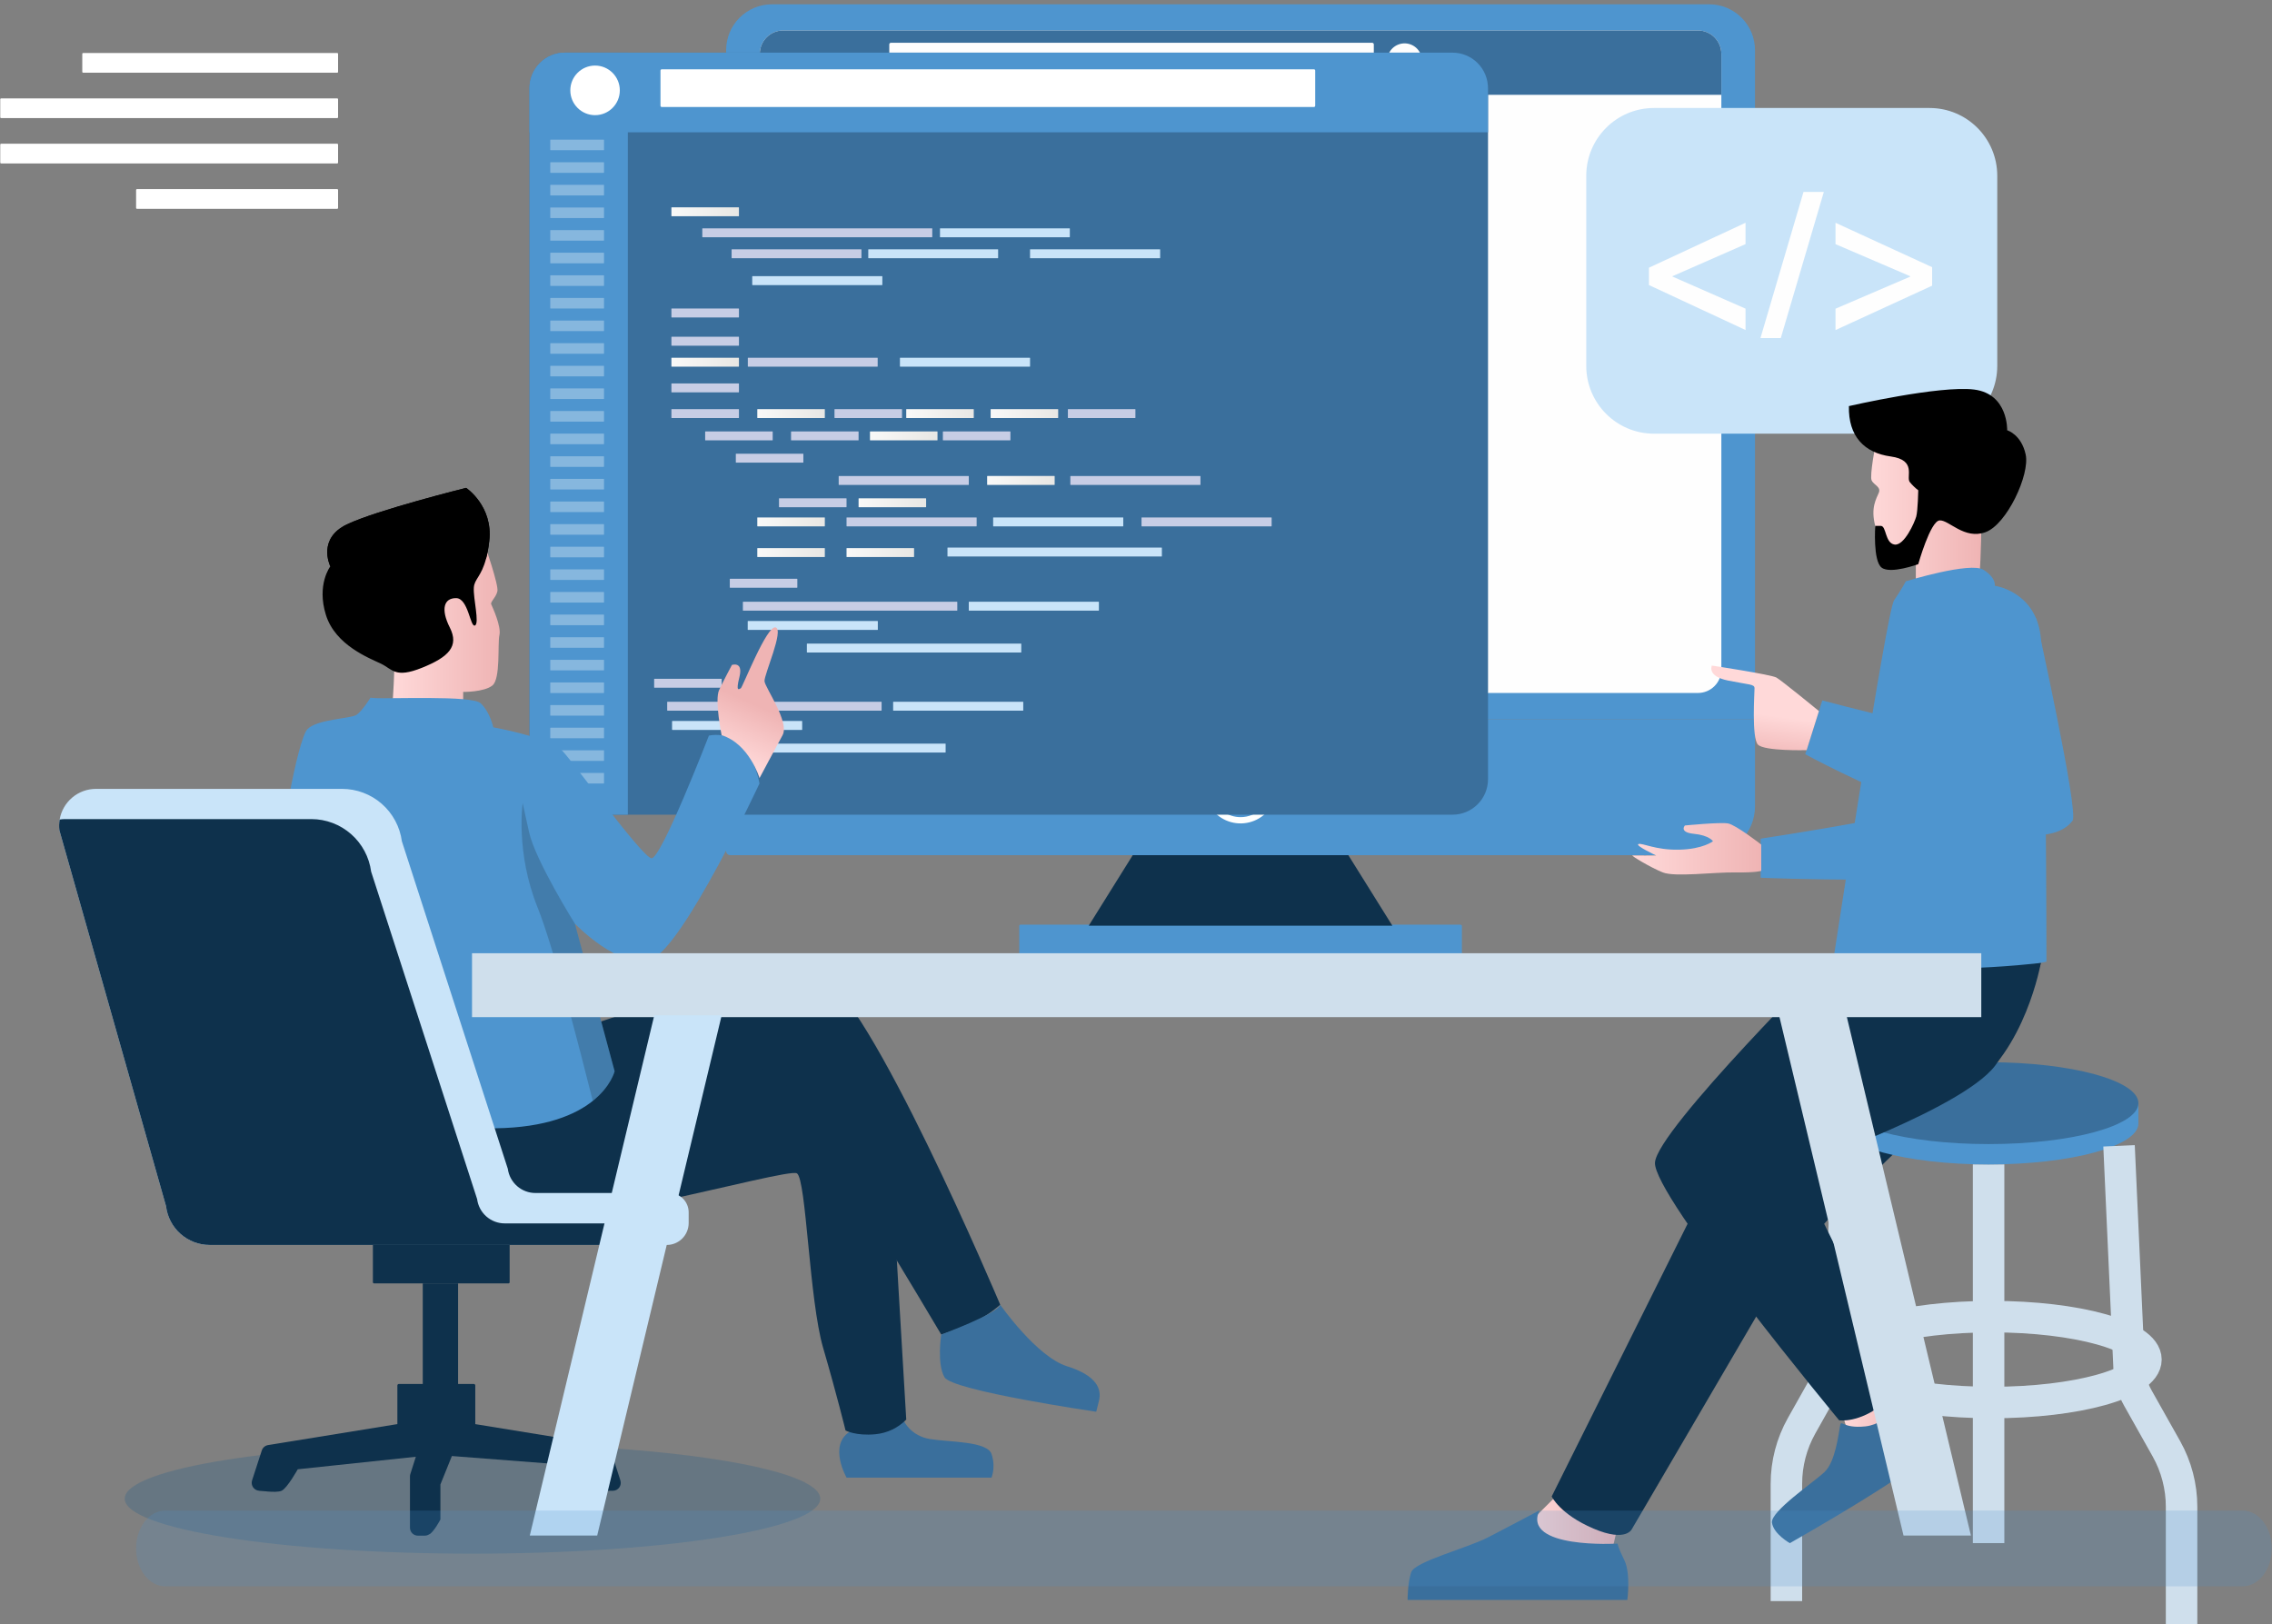 <svg width="505" height="361" viewBox="0 0 505 361" fill="none" xmlns="http://www.w3.org/2000/svg">
<rect x="0" y="0" width="505" height="361" fill="#808080" stroke="none"/>
<path d="M171.569 0.957H379.916C382.614 0.959 385.201 2.034 387.108 3.946C389.015 5.857 390.087 8.449 390.087 11.152V159.852H170.285C167.928 159.852 165.667 158.914 164.001 157.245C162.334 155.575 161.397 153.31 161.397 150.949V11.152C161.398 8.449 162.47 5.857 164.377 3.946C166.284 2.034 168.871 0.959 171.569 0.957Z" fill="#4E95CF"/>
<path d="M382.608 11.971V148.848C382.6 150.223 382.049 151.539 381.077 152.51C380.104 153.48 378.788 154.027 377.415 154.03H174.055C172.684 154.026 171.37 153.479 170.401 152.508C169.432 151.537 168.886 150.221 168.882 148.848V11.971C168.881 10.595 169.425 9.274 170.395 8.299C171.365 7.324 172.681 6.774 174.055 6.77H377.415C378.791 6.773 380.11 7.322 381.083 8.297C382.056 9.272 382.604 10.593 382.608 11.971Z" fill="#FEFEFE"/>
<path d="M161.389 159.852H390.087V179.223C390.087 182.104 388.945 184.867 386.911 186.904C384.877 188.941 382.119 190.086 379.243 190.086H162.329C162.206 190.086 162.084 190.061 161.97 190.014C161.856 189.967 161.753 189.898 161.666 189.811C161.579 189.723 161.51 189.62 161.463 189.506C161.416 189.392 161.391 189.27 161.391 189.147V159.852H161.389Z" fill="#4E95CF"/>
<path d="M324.63 205.531H226.85C226.681 205.531 226.544 205.669 226.544 205.839V211.799C226.544 211.968 226.681 212.106 226.85 212.106H324.63C324.799 212.106 324.937 211.968 324.937 211.799V205.839C324.937 205.669 324.799 205.531 324.63 205.531Z" fill="#4E95CF"/>
<path d="M299.702 190.086H276.717H274.761H251.773L241.993 205.758H274.761H276.717H309.485L299.702 190.086Z" fill="#0E314C"/>
<path d="M275.744 166.91C274.153 166.91 272.598 167.383 271.275 168.268C269.952 169.153 268.921 170.412 268.312 171.884C267.704 173.357 267.544 174.977 267.855 176.54C268.165 178.103 268.931 179.538 270.056 180.665C271.181 181.792 272.614 182.56 274.174 182.87C275.735 183.181 277.352 183.022 278.822 182.412C280.292 181.802 281.548 180.769 282.432 179.444C283.315 178.119 283.787 176.561 283.787 174.968C283.786 172.831 282.939 170.782 281.43 169.271C279.922 167.76 277.877 166.911 275.744 166.91ZM275.744 181.632C274.427 181.632 273.141 181.24 272.046 180.507C270.952 179.774 270.099 178.732 269.596 177.514C269.093 176.295 268.962 174.955 269.219 173.661C269.476 172.368 270.111 171.18 271.042 170.248C271.973 169.316 273.159 168.682 274.451 168.425C275.742 168.168 277.08 168.301 278.296 168.806C279.512 169.311 280.551 170.166 281.282 171.263C282.013 172.36 282.403 173.649 282.402 174.968C282.403 175.845 282.23 176.714 281.895 177.524C281.559 178.334 281.067 179.07 280.447 179.689C279.826 180.308 279.09 180.799 278.28 181.132C277.47 181.466 276.602 181.636 275.727 181.632H275.744Z" fill="#FEFFFF"/>
<path d="M382.608 11.971V21.077H168.882V11.971C168.881 10.595 169.425 9.274 170.395 8.299C171.365 7.324 172.681 6.774 174.055 6.77H377.415C378.791 6.773 380.11 7.322 381.083 8.297C382.056 9.272 382.604 10.593 382.608 11.971Z" fill="#3A6F9C"/>
<path d="M304.987 9.504H198.033C197.828 9.504 197.661 9.671 197.661 9.876V17.116C197.661 17.322 197.828 17.488 198.033 17.488H304.987C305.192 17.488 305.359 17.322 305.359 17.116V9.876C305.359 9.671 305.192 9.504 304.987 9.504Z" fill="#FEFEFE"/>
<path d="M313.553 17.137C315.552 16.388 316.566 14.158 315.818 12.155C315.07 10.153 312.844 9.137 310.845 9.886C308.846 10.635 307.832 12.865 308.58 14.868C309.327 16.87 311.554 17.886 313.553 17.137Z" fill="#FEFEFE"/>
<path d="M322.865 11.703H125.589C121.237 11.703 117.709 15.237 117.709 19.597V173.189C117.709 177.549 121.237 181.083 125.589 181.083H322.865C327.217 181.083 330.745 177.549 330.745 173.189V19.597C330.745 15.237 327.217 11.703 322.865 11.703Z" fill="#3A6F9C"/>
<path d="M164.179 68.578H149.302C149.265 68.578 149.235 68.608 149.235 68.646V70.492C149.235 70.53 149.265 70.56 149.302 70.56H164.179C164.216 70.56 164.247 70.53 164.247 70.492V68.646C164.247 68.608 164.216 68.578 164.179 68.578Z" fill="#C7CDE5"/>
<path d="M164.179 74.852H149.302C149.265 74.852 149.235 74.882 149.235 74.919V76.766C149.235 76.803 149.265 76.834 149.302 76.834H164.179C164.216 76.834 164.247 76.803 164.247 76.766V74.919C164.247 74.882 164.216 74.852 164.179 74.852Z" fill="#C7CDE5"/>
<path d="M164.179 90.938H149.302C149.265 90.938 149.235 90.968 149.235 91.005V92.852C149.235 92.889 149.265 92.919 149.302 92.919H164.179C164.216 92.919 164.247 92.889 164.247 92.852V91.005C164.247 90.968 164.216 90.938 164.179 90.938Z" fill="#C7CDE5"/>
<path d="M171.681 95.894H156.804C156.767 95.894 156.737 95.925 156.737 95.962V97.809C156.737 97.846 156.767 97.876 156.804 97.876H171.681C171.718 97.876 171.748 97.846 171.748 97.809V95.962C171.748 95.925 171.718 95.894 171.681 95.894Z" fill="#C7CDE5"/>
<path d="M190.77 95.894H175.893C175.856 95.894 175.826 95.925 175.826 95.962V97.809C175.826 97.846 175.856 97.876 175.893 97.876H190.77C190.807 97.876 190.838 97.846 190.838 97.809V95.962C190.838 95.925 190.807 95.894 190.77 95.894Z" fill="#C7CDE5"/>
<path d="M183.268 90.938H168.392C168.354 90.938 168.324 90.968 168.324 91.005V92.852C168.324 92.889 168.354 92.919 168.392 92.919H183.268C183.306 92.919 183.336 92.889 183.336 92.852V91.005C183.336 90.968 183.306 90.938 183.268 90.938Z" fill="url(#paint0_linear_1184_3552)"/>
<path d="M234.355 105.801H219.479C219.441 105.801 219.411 105.831 219.411 105.868V107.715C219.411 107.752 219.441 107.783 219.479 107.783H234.355C234.393 107.783 234.423 107.752 234.423 107.715V105.868C234.423 105.831 234.393 105.801 234.355 105.801Z" fill="url(#paint1_linear_1184_3552)"/>
<path d="M205.782 110.762H190.905C190.868 110.762 190.838 110.792 190.838 110.829V112.676C190.838 112.713 190.868 112.744 190.905 112.744H205.782C205.819 112.744 205.849 112.713 205.849 112.676V110.829C205.849 110.792 205.819 110.762 205.782 110.762Z" fill="url(#paint2_linear_1184_3552)"/>
<path d="M183.268 115.012H168.392C168.354 115.012 168.324 115.042 168.324 115.079V116.926C168.324 116.963 168.354 116.994 168.392 116.994H183.268C183.306 116.994 183.336 116.963 183.336 116.926V115.079C183.336 115.042 183.306 115.012 183.268 115.012Z" fill="url(#paint3_linear_1184_3552)"/>
<path d="M183.268 121.832H168.392C168.354 121.832 168.324 121.862 168.324 121.9V123.746C168.324 123.784 168.354 123.814 168.392 123.814H183.268C183.306 123.814 183.336 123.784 183.336 123.746V121.9C183.336 121.862 183.306 121.832 183.268 121.832Z" fill="url(#paint4_linear_1184_3552)"/>
<path d="M203.104 121.832H188.227C188.19 121.832 188.16 121.862 188.16 121.9V123.746C188.16 123.784 188.19 123.814 188.227 123.814H203.104C203.141 123.814 203.171 123.784 203.171 123.746V121.9C203.171 121.862 203.141 121.832 203.104 121.832Z" fill="url(#paint5_linear_1184_3552)"/>
<path d="M216.374 90.938H201.497C201.46 90.938 201.429 90.968 201.429 91.005V92.852C201.429 92.889 201.46 92.919 201.497 92.919H216.374C216.411 92.919 216.441 92.889 216.441 92.852V91.005C216.441 90.968 216.411 90.938 216.374 90.938Z" fill="url(#paint6_linear_1184_3552)"/>
<path d="M200.426 90.938H185.549C185.512 90.938 185.482 90.968 185.482 91.005V92.852C185.482 92.889 185.512 92.919 185.549 92.919H200.426C200.463 92.919 200.494 92.889 200.494 92.852V91.005C200.494 90.968 200.463 90.938 200.426 90.938Z" fill="#C7CDE5"/>
<path d="M224.519 95.894H209.642C209.605 95.894 209.575 95.925 209.575 95.962V97.809C209.575 97.846 209.605 97.876 209.642 97.876H224.519C224.556 97.876 224.587 97.846 224.587 97.809V95.962C224.587 95.925 224.556 95.894 224.519 95.894Z" fill="#C7CDE5"/>
<path d="M235.136 90.938H220.26C220.222 90.938 220.192 90.968 220.192 91.005V92.852C220.192 92.889 220.222 92.919 220.26 92.919H235.136C235.174 92.919 235.204 92.889 235.204 92.852V91.005C235.204 90.968 235.174 90.938 235.136 90.938Z" fill="url(#paint7_linear_1184_3552)"/>
<path d="M208.314 95.894H193.437C193.4 95.894 193.37 95.925 193.37 95.962V97.809C193.37 97.846 193.4 97.876 193.437 97.876H208.314C208.351 97.876 208.381 97.846 208.381 97.809V95.962C208.381 95.925 208.351 95.894 208.314 95.894Z" fill="url(#paint8_linear_1184_3552)"/>
<path d="M252.303 90.938H237.426C237.389 90.938 237.359 90.968 237.359 91.005V92.852C237.359 92.889 237.389 92.919 237.426 92.919H252.303C252.34 92.919 252.37 92.889 252.37 92.852V91.005C252.37 90.968 252.34 90.938 252.303 90.938Z" fill="#C7CDE5"/>
<path d="M164.179 85.227H149.302C149.265 85.227 149.235 85.257 149.235 85.294V87.141C149.235 87.178 149.265 87.209 149.302 87.209H164.179C164.216 87.209 164.247 87.178 164.247 87.141V85.294C164.247 85.257 164.216 85.227 164.179 85.227Z" fill="#C7CDE5"/>
<path d="M178.496 100.848H163.619C163.582 100.848 163.552 100.878 163.552 100.915V102.762C163.552 102.799 163.582 102.83 163.619 102.83H178.496C178.533 102.83 178.564 102.799 178.564 102.762V100.915C178.564 100.878 178.533 100.848 178.496 100.848Z" fill="#C7CDE5"/>
<path d="M188.092 110.762H173.215C173.178 110.762 173.148 110.792 173.148 110.829V112.676C173.148 112.713 173.178 112.744 173.215 112.744H188.092C188.129 112.744 188.16 112.713 188.16 112.676V110.829C188.16 110.792 188.129 110.762 188.092 110.762Z" fill="#C7CDE5"/>
<path d="M177.157 128.652H162.28C162.243 128.652 162.213 128.683 162.213 128.72V130.567C162.213 130.604 162.243 130.634 162.28 130.634H177.157C177.194 130.634 177.224 130.604 177.224 130.567V128.72C177.224 128.683 177.194 128.652 177.157 128.652Z" fill="#C7CDE5"/>
<path d="M215.27 105.805H186.485C186.447 105.805 186.417 105.835 186.417 105.872V107.719C186.417 107.756 186.447 107.787 186.485 107.787H215.27C215.307 107.787 215.338 107.756 215.338 107.719V105.872C215.338 105.835 215.307 105.805 215.27 105.805Z" fill="#C7CDE5"/>
<path d="M266.761 105.805H237.976C237.938 105.805 237.908 105.835 237.908 105.872V107.719C237.908 107.756 237.938 107.787 237.976 107.787H266.761C266.798 107.787 266.828 107.756 266.828 107.719V105.872C266.828 105.835 266.798 105.805 266.761 105.805Z" fill="#C7CDE5"/>
<path d="M212.711 133.754H165.19C165.153 133.754 165.123 133.784 165.123 133.822V135.668C165.123 135.706 165.153 135.736 165.19 135.736H212.711C212.748 135.736 212.778 135.706 212.778 135.668V133.822C212.778 133.784 212.748 133.754 212.711 133.754Z" fill="#C7CDE5"/>
<path d="M258.184 121.715H210.664C210.626 121.715 210.596 121.745 210.596 121.783V123.629C210.596 123.667 210.626 123.697 210.664 123.697H258.184C258.222 123.697 258.252 123.667 258.252 123.629V121.783C258.252 121.745 258.222 121.715 258.184 121.715Z" fill="#C9E4F9"/>
<path d="M226.933 143.055H179.412C179.375 143.055 179.345 143.085 179.345 143.122V144.969C179.345 145.006 179.375 145.037 179.412 145.037H226.933C226.97 145.037 227 145.006 227 144.969V143.122C227 143.085 226.97 143.055 226.933 143.055Z" fill="#C9E4F9"/>
<path d="M217.013 115.012H188.227C188.19 115.012 188.16 115.042 188.16 115.079V116.926C188.16 116.963 188.19 116.994 188.227 116.994H217.013C217.05 116.994 217.08 116.963 217.08 116.926V115.079C217.08 115.042 217.05 115.012 217.013 115.012Z" fill="#C7CDE5"/>
<path d="M282.58 115.012H253.794C253.757 115.012 253.727 115.042 253.727 115.079V116.926C253.727 116.963 253.757 116.994 253.794 116.994H282.58C282.617 116.994 282.647 116.963 282.647 116.926V115.079C282.647 115.042 282.617 115.012 282.58 115.012Z" fill="#C7CDE5"/>
<path d="M249.603 115.012H220.818C220.78 115.012 220.75 115.042 220.75 115.079V116.926C220.75 116.963 220.78 116.994 220.818 116.994H249.603C249.64 116.994 249.67 116.963 249.67 116.926V115.079C249.67 115.042 249.64 115.012 249.603 115.012Z" fill="#C9E4F9"/>
<path d="M195.048 138.031H166.263C166.226 138.031 166.195 138.062 166.195 138.099V139.946C166.195 139.983 166.226 140.013 166.263 140.013H195.048C195.086 140.013 195.116 139.983 195.116 139.946V138.099C195.116 138.062 195.086 138.031 195.048 138.031Z" fill="#C9E4F9"/>
<path d="M244.187 133.754H215.402C215.364 133.754 215.334 133.784 215.334 133.822V135.668C215.334 135.706 215.364 135.736 215.402 135.736H244.187C244.224 135.736 244.255 135.706 244.255 135.668V133.822C244.255 133.784 244.224 133.754 244.187 133.754Z" fill="#C9E4F9"/>
<path d="M160.342 150.879H145.466C145.428 150.879 145.398 150.909 145.398 150.947V152.793C145.398 152.831 145.428 152.861 145.466 152.861H160.342C160.38 152.861 160.41 152.831 160.41 152.793V150.947C160.41 150.909 160.38 150.879 160.342 150.879Z" fill="#C7CDE5"/>
<path d="M195.887 155.98H148.367C148.33 155.98 148.299 156.011 148.299 156.048V157.895C148.299 157.932 148.33 157.962 148.367 157.962H195.887C195.925 157.962 195.955 157.932 195.955 157.895V156.048C195.955 156.011 195.925 155.98 195.887 155.98Z" fill="#C7CDE5"/>
<path d="M210.118 165.285H162.598C162.561 165.285 162.53 165.315 162.53 165.353V167.199C162.53 167.237 162.561 167.267 162.598 167.267H210.118C210.156 167.267 210.186 167.237 210.186 167.199V165.353C210.186 165.315 210.156 165.285 210.118 165.285Z" fill="#C9E4F9"/>
<path d="M178.234 160.258H149.448C149.411 160.258 149.381 160.288 149.381 160.325V162.172C149.381 162.209 149.411 162.24 149.448 162.24H178.234C178.271 162.24 178.301 162.209 178.301 162.172V160.325C178.301 160.288 178.271 160.258 178.234 160.258Z" fill="#C9E4F9"/>
<path d="M227.372 155.98H198.587C198.55 155.98 198.52 156.011 198.52 156.048V157.895C198.52 157.932 198.55 157.962 198.587 157.962H227.372C227.41 157.962 227.44 157.932 227.44 157.895V156.048C227.44 156.011 227.41 155.98 227.372 155.98Z" fill="#C9E4F9"/>
<path d="M228.883 79.516H200.098C200.061 79.516 200.03 79.546 200.03 79.583V81.43C200.03 81.467 200.061 81.498 200.098 81.498H228.883C228.92 81.498 228.951 81.467 228.951 81.43V79.583C228.951 79.546 228.92 79.516 228.883 79.516Z" fill="#C9E4F9"/>
<path d="M257.8 55.414H229.015C228.977 55.414 228.947 55.444 228.947 55.482V57.328C228.947 57.366 228.977 57.396 229.015 57.396H257.8C257.837 57.396 257.867 57.366 257.867 57.328V55.482C257.867 55.444 257.837 55.414 257.8 55.414Z" fill="#C9E4F9"/>
<path d="M196.053 61.387H167.267C167.23 61.387 167.2 61.417 167.2 61.454V63.301C167.2 63.338 167.23 63.369 167.267 63.369H196.053C196.09 63.369 196.12 63.338 196.12 63.301V61.454C196.12 61.417 196.09 61.387 196.053 61.387Z" fill="#C9E4F9"/>
<path d="M164.179 46.086H149.302C149.265 46.086 149.235 46.116 149.235 46.154V48C149.235 48.038 149.265 48.068 149.302 48.068H164.179C164.216 48.068 164.247 48.038 164.247 48V46.154C164.247 46.116 164.216 46.086 164.179 46.086Z" fill="url(#paint9_linear_1184_3552)"/>
<path d="M164.179 79.516H149.302C149.265 79.516 149.235 79.546 149.235 79.583V81.43C149.235 81.467 149.265 81.498 149.302 81.498H164.179C164.216 81.498 164.247 81.467 164.247 81.43V79.583C164.247 79.546 164.216 79.516 164.179 79.516Z" fill="url(#paint10_linear_1184_3552)"/>
<path d="M207.149 50.75H156.169C156.132 50.75 156.102 50.78 156.102 50.818V52.664C156.102 52.702 156.132 52.732 156.169 52.732H207.149C207.186 52.732 207.216 52.702 207.216 52.664V50.818C207.216 50.78 207.186 50.75 207.149 50.75Z" fill="#C7CDE5"/>
<path d="M191.41 55.414H162.684C162.646 55.414 162.616 55.444 162.616 55.482V57.328C162.616 57.366 162.646 57.396 162.684 57.396H191.41C191.447 57.396 191.478 57.366 191.478 57.328V55.482C191.478 55.444 191.447 55.414 191.41 55.414Z" fill="#C7CDE5"/>
<path d="M195.015 79.516H166.289C166.251 79.516 166.221 79.546 166.221 79.583V81.43C166.221 81.467 166.251 81.498 166.289 81.498H195.015C195.052 81.498 195.083 81.467 195.083 81.43V79.583C195.083 79.546 195.052 79.516 195.015 79.516Z" fill="#C7CDE5"/>
<path d="M221.786 55.414H193.06C193.022 55.414 192.992 55.444 192.992 55.482V57.328C192.992 57.366 193.022 57.396 193.06 57.396H221.786C221.823 57.396 221.854 57.366 221.854 57.328V55.482C221.854 55.444 221.823 55.414 221.786 55.414Z" fill="#C9E4F9"/>
<path d="M237.725 50.75H208.999C208.961 50.75 208.931 50.78 208.931 50.818V52.664C208.931 52.702 208.961 52.732 208.999 52.732H237.725C237.762 52.732 237.792 52.702 237.792 52.664V50.818C237.792 50.78 237.762 50.75 237.725 50.75Z" fill="#C9E4F9"/>
<path d="M139.551 11.709V181.086H125.58C123.49 181.086 121.486 180.255 120.008 178.774C118.53 177.294 117.7 175.286 117.7 173.192V19.597C117.7 17.503 118.53 15.496 120.008 14.015C121.486 12.535 123.49 11.703 125.58 11.703L139.551 11.709Z" fill="#4E95CF"/>
<path d="M330.739 19.597V29.411H117.692V19.597C117.692 17.503 118.522 15.496 120 14.015C121.478 12.535 123.482 11.703 125.572 11.703H322.859C324.949 11.703 326.953 12.535 328.431 14.015C329.909 15.496 330.739 17.503 330.739 19.597Z" fill="#4E95CF"/>
<path d="M132.266 25.598C135.305 25.598 137.768 23.13 137.768 20.086C137.768 17.042 135.305 14.574 132.266 14.574C129.228 14.574 126.764 17.042 126.764 20.086C126.764 23.13 129.228 25.598 132.266 25.598Z" fill="white"/>
<g opacity="0.32">
<path d="M134.177 31.035H122.385C122.342 31.035 122.306 31.07 122.306 31.114V33.307C122.306 33.351 122.342 33.386 122.385 33.386H134.177C134.221 33.386 134.256 33.351 134.256 33.307V31.114C134.256 31.07 134.221 31.035 134.177 31.035Z" fill="white"/>
<path d="M134.177 36.062H122.385C122.342 36.062 122.306 36.098 122.306 36.141V38.335C122.306 38.379 122.342 38.414 122.385 38.414H134.177C134.221 38.414 134.256 38.379 134.256 38.335V36.141C134.256 36.098 134.221 36.062 134.177 36.062Z" fill="white"/>
<path d="M134.177 41.09H122.385C122.342 41.09 122.306 41.125 122.306 41.169V43.362C122.306 43.406 122.342 43.441 122.385 43.441H134.177C134.221 43.441 134.256 43.406 134.256 43.362V41.169C134.256 41.125 134.221 41.09 134.177 41.09Z" fill="white"/>
<path d="M134.177 46.117H122.385C122.342 46.117 122.306 46.153 122.306 46.196V48.389C122.306 48.433 122.342 48.468 122.385 48.468H134.177C134.221 48.468 134.256 48.433 134.256 48.389V46.196C134.256 46.153 134.221 46.117 134.177 46.117Z" fill="white"/>
<path d="M134.177 51.141H122.385C122.342 51.141 122.306 51.176 122.306 51.22V53.413C122.306 53.457 122.342 53.492 122.385 53.492H134.177C134.221 53.492 134.256 53.457 134.256 53.413V51.22C134.256 51.176 134.221 51.141 134.177 51.141Z" fill="white"/>
<path d="M134.177 56.172H122.385C122.342 56.172 122.306 56.207 122.306 56.251V58.444C122.306 58.488 122.342 58.523 122.385 58.523H134.177C134.221 58.523 134.256 58.488 134.256 58.444V56.251C134.256 56.207 134.221 56.172 134.177 56.172Z" fill="white"/>
<path d="M134.177 61.199H122.385C122.342 61.199 122.306 61.235 122.306 61.278V63.472C122.306 63.515 122.342 63.55 122.385 63.55H134.177C134.221 63.55 134.256 63.515 134.256 63.472V61.278C134.256 61.235 134.221 61.199 134.177 61.199Z" fill="white"/>
<path d="M134.177 66.227H122.385C122.342 66.227 122.306 66.262 122.306 66.305V68.499C122.306 68.543 122.342 68.578 122.385 68.578H134.177C134.221 68.578 134.256 68.543 134.256 68.499V66.305C134.256 66.262 134.221 66.227 134.177 66.227Z" fill="white"/>
<path d="M134.177 71.25H122.385C122.342 71.25 122.306 71.285 122.306 71.329V73.522C122.306 73.566 122.342 73.601 122.385 73.601H134.177C134.221 73.601 134.256 73.566 134.256 73.522V71.329C134.256 71.285 134.221 71.25 134.177 71.25Z" fill="white"/>
<path d="M134.177 76.281H122.385C122.342 76.281 122.306 76.317 122.306 76.36V78.554C122.306 78.597 122.342 78.632 122.385 78.632H134.177C134.221 78.632 134.256 78.597 134.256 78.554V76.36C134.256 76.317 134.221 76.281 134.177 76.281Z" fill="white"/>
<path d="M134.177 81.309H122.385C122.342 81.309 122.306 81.344 122.306 81.388V83.581C122.306 83.625 122.342 83.66 122.385 83.66H134.177C134.221 83.66 134.256 83.625 134.256 83.581V81.388C134.256 81.344 134.221 81.309 134.177 81.309Z" fill="white"/>
<path d="M134.177 86.336H122.385C122.342 86.336 122.306 86.371 122.306 86.415V88.608C122.306 88.652 122.342 88.687 122.385 88.687H134.177C134.221 88.687 134.256 88.652 134.256 88.608V86.415C134.256 86.371 134.221 86.336 134.177 86.336Z" fill="white"/>
<path d="M134.177 91.363H122.385C122.342 91.363 122.306 91.399 122.306 91.442V93.636C122.306 93.679 122.342 93.715 122.385 93.715H134.177C134.221 93.715 134.256 93.679 134.256 93.636V91.442C134.256 91.399 134.221 91.363 134.177 91.363Z" fill="white"/>
<path d="M134.177 96.387H122.385C122.342 96.387 122.306 96.422 122.306 96.466V98.659C122.306 98.703 122.342 98.738 122.385 98.738H134.177C134.221 98.738 134.256 98.703 134.256 98.659V96.466C134.256 96.422 134.221 96.387 134.177 96.387Z" fill="white"/>
<path d="M134.177 101.418H122.385C122.342 101.418 122.306 101.453 122.306 101.497V103.69C122.306 103.734 122.342 103.769 122.385 103.769H134.177C134.221 103.769 134.256 103.734 134.256 103.69V101.497C134.256 101.453 134.221 101.418 134.177 101.418Z" fill="white"/>
<path d="M134.177 106.445H122.385C122.342 106.445 122.306 106.481 122.306 106.524V108.718C122.306 108.761 122.342 108.797 122.385 108.797H134.177C134.221 108.797 134.256 108.761 134.256 108.718V106.524C134.256 106.481 134.221 106.445 134.177 106.445Z" fill="white"/>
<path d="M134.177 111.473H122.385C122.342 111.473 122.306 111.508 122.306 111.552V113.745C122.306 113.789 122.342 113.824 122.385 113.824H134.177C134.221 113.824 134.256 113.789 134.256 113.745V111.552C134.256 111.508 134.221 111.473 134.177 111.473Z" fill="white"/>
<path d="M134.177 116.5H122.385C122.342 116.5 122.306 116.535 122.306 116.579V118.772C122.306 118.816 122.342 118.851 122.385 118.851H134.177C134.221 118.851 134.256 118.816 134.256 118.772V116.579C134.256 116.535 134.221 116.5 134.177 116.5Z" fill="white"/>
<path d="M134.177 121.527H122.385C122.342 121.527 122.306 121.563 122.306 121.606V123.8C122.306 123.843 122.342 123.879 122.385 123.879H134.177C134.221 123.879 134.256 123.843 134.256 123.8V121.606C134.256 121.563 134.221 121.527 134.177 121.527Z" fill="white"/>
<path d="M134.177 126.555H122.385C122.342 126.555 122.306 126.59 122.306 126.634V128.827C122.306 128.871 122.342 128.906 122.385 128.906H134.177C134.221 128.906 134.256 128.871 134.256 128.827V126.634C134.256 126.59 134.221 126.555 134.177 126.555Z" fill="white"/>
<path d="M134.177 131.582H122.385C122.342 131.582 122.306 131.617 122.306 131.661V133.854C122.306 133.898 122.342 133.933 122.385 133.933H134.177C134.221 133.933 134.256 133.898 134.256 133.854V131.661C134.256 131.617 134.221 131.582 134.177 131.582Z" fill="white"/>
<path d="M134.177 136.609H122.385C122.342 136.609 122.306 136.645 122.306 136.688V138.882C122.306 138.925 122.342 138.961 122.385 138.961H134.177C134.221 138.961 134.256 138.925 134.256 138.882V136.688C134.256 136.645 134.221 136.609 134.177 136.609Z" fill="white"/>
<path d="M134.177 141.637H122.385C122.342 141.637 122.306 141.672 122.306 141.716V143.909C122.306 143.953 122.342 143.988 122.385 143.988H134.177C134.221 143.988 134.256 143.953 134.256 143.909V141.716C134.256 141.672 134.221 141.637 134.177 141.637Z" fill="white"/>
<path d="M134.177 146.66H122.385C122.342 146.66 122.306 146.696 122.306 146.739V148.932C122.306 148.976 122.342 149.011 122.385 149.011H134.177C134.221 149.011 134.256 148.976 134.256 148.932V146.739C134.256 146.696 134.221 146.66 134.177 146.66Z" fill="white"/>
<path d="M134.177 151.691H122.385C122.342 151.691 122.306 151.727 122.306 151.77V153.964C122.306 154.007 122.342 154.043 122.385 154.043H134.177C134.221 154.043 134.256 154.007 134.256 153.964V151.77C134.256 151.727 134.221 151.691 134.177 151.691Z" fill="white"/>
<path d="M134.177 156.719H122.385C122.342 156.719 122.306 156.754 122.306 156.798V158.991C122.306 159.035 122.342 159.07 122.385 159.07H134.177C134.221 159.07 134.256 159.035 134.256 158.991V156.798C134.256 156.754 134.221 156.719 134.177 156.719Z" fill="white"/>
<path d="M134.177 161.746H122.385C122.342 161.746 122.306 161.781 122.306 161.825V164.018C122.306 164.062 122.342 164.097 122.385 164.097H134.177C134.221 164.097 134.256 164.062 134.256 164.018V161.825C134.256 161.781 134.221 161.746 134.177 161.746Z" fill="white"/>
<path d="M134.177 166.773H122.385C122.342 166.773 122.306 166.809 122.306 166.852V169.046C122.306 169.089 122.342 169.125 122.385 169.125H134.177C134.221 169.125 134.256 169.089 134.256 169.046V166.852C134.256 166.809 134.221 166.773 134.177 166.773Z" fill="white"/>
<path d="M134.177 171.801H122.385C122.342 171.801 122.306 171.836 122.306 171.88V174.073C122.306 174.117 122.342 174.152 122.385 174.152H134.177C134.221 174.152 134.256 174.117 134.256 174.073V171.88C134.256 171.836 134.221 171.801 134.177 171.801Z" fill="white"/>
</g>
<path d="M292.047 15.402H147.09C146.933 15.402 146.806 15.53 146.806 15.687V23.502C146.806 23.659 146.933 23.787 147.09 23.787H292.047C292.204 23.787 292.331 23.659 292.331 23.502V15.687C292.331 15.53 292.204 15.402 292.047 15.402Z" fill="white"/>
<path d="M428.888 24.004H367.625C359.316 24.004 352.579 30.752 352.579 39.076V81.323C352.579 89.647 359.316 96.395 367.625 96.395H428.888C437.198 96.395 443.934 89.647 443.934 81.323V39.076C443.934 30.752 437.198 24.004 428.888 24.004Z" fill="#C9E4F9"/>
<path d="M366.51 59.506L387.983 49.512V54.262L371.745 61.389V61.477L387.983 68.604V73.355L366.51 63.36V59.506Z" fill="#FEFEFE"/>
<path d="M391.298 75.15L400.867 42.66H405.387L395.818 75.15H391.298Z" fill="#FEFEFE"/>
<path d="M429.455 63.498L407.984 73.365V68.615L424.589 61.487V61.397L407.984 54.27V49.52L429.455 59.387V63.498Z" fill="#FEFEFE"/>
<path d="M18.469 16.164L74.965 16.164C75.064 16.164 75.145 16.083 75.145 15.984V11.96C75.145 11.861 75.064 11.78 74.965 11.78L18.469 11.78C18.37 11.78 18.289 11.861 18.289 11.96V15.984C18.289 16.083 18.37 16.164 18.469 16.164Z" fill="white"/>
<path d="M0.235 26.25L74.965 26.25C75.064 26.25 75.145 26.169 75.145 26.07V22.047C75.145 21.947 75.064 21.866 74.965 21.866L0.235 21.866C0.135 21.866 0.055 21.947 0.055 22.047V26.07C0.055 26.169 0.135 26.25 0.235 26.25Z" fill="white"/>
<path d="M0.235 36.332L74.965 36.332C75.064 36.332 75.145 36.251 75.145 36.152V32.129C75.145 32.029 75.064 31.948 74.965 31.948L0.235 31.948C0.135 31.948 0.055 32.029 0.055 32.129V36.152C0.055 36.251 0.135 36.332 0.235 36.332Z" fill="white"/>
<path d="M30.43 46.414L74.965 46.414C75.064 46.414 75.145 46.333 75.145 46.234V42.211C75.145 42.111 75.064 42.03 74.965 42.03L30.43 42.03C30.331 42.03 30.25 42.111 30.25 42.211V46.234C30.25 46.333 30.331 46.414 30.43 46.414Z" fill="white"/>
<path d="M345.987 332.445C345.987 332.445 338.726 339.567 338.726 340.024C338.726 340.48 345.835 345.245 349.466 345.662C353.096 346.079 358.677 343.125 358.677 343.125L359.603 339.062L345.987 332.445Z" fill="url(#paint11_linear_1184_3552)"/>
<path d="M452.6 137.549C452.6 137.549 462.129 180.475 460.669 182.423C451.339 194.873 401.255 167.65 401.255 167.65L405.046 155.694C405.046 155.694 439.426 164.834 440.363 162.742C441.3 160.65 442.432 136.523 445.589 134.549C448.747 132.575 452.6 137.549 452.6 137.549Z" fill="#4E95CF"/>
<path d="M416.893 98.68C416.893 98.68 415.55 105.666 415.998 106.74C416.445 107.814 418.145 108.172 417.607 109.517C417.07 110.862 415.741 112.804 416.808 116.892C417.875 120.98 417.773 124.614 420.239 125.395C422.704 126.176 425.834 125.395 425.834 125.395V130.921H439.779C439.779 130.921 441.569 110.591 438.887 106.024C436.205 101.457 416.893 98.68 416.893 98.68Z" fill="url(#paint12_linear_1184_3552)"/>
<path d="M410.958 90.263C410.806 96.979 414.369 100.652 420.246 101.459C426.122 102.265 423.589 106.029 424.49 107.148C425.045 107.83 425.678 108.445 426.375 108.98C426.375 108.98 426.285 113.491 425.928 114.802C425.57 116.113 423.246 121.363 421.101 121.039C418.957 120.714 419.306 116.894 418.062 116.894H416.815C416.815 116.894 416.272 124.681 418.239 126.173C420.206 127.664 426.375 125.397 426.375 125.397C426.375 125.397 429.057 115.834 431.115 115.676C433.172 115.518 436.569 119.995 441.306 118.295C446.042 116.595 451.232 105.487 450.247 101.01C449.262 96.533 446.135 95.637 446.135 95.637C446.135 95.637 446.417 87.574 438.818 86.59C431.219 85.606 410.958 90.263 410.958 90.263Z" fill="black"/>
<path d="M404.299 158.053C404.299 158.053 396.039 151.287 394.854 150.607C393.669 149.928 380.501 147.938 380.501 147.938C380.501 147.938 379.316 150.311 384.129 151.276C388.941 152.24 389.98 152.042 389.98 152.995C389.98 153.948 389.315 163.991 390.723 165.496C392.13 167.002 401.561 166.739 401.561 166.739L404.299 158.053Z" fill="url(#paint13_linear_1184_3552)"/>
<path d="M453.616 214.034C453.616 214.034 450.18 233.687 437.541 242.151C424.901 250.614 397.445 280.51 397.445 280.51L362.783 339.766C362.783 339.766 361.635 342.941 354.185 339.766C346.735 336.591 344.897 332.625 344.897 332.625L383.395 255.376L409.794 212.734C409.794 212.734 442.984 216.605 453.616 214.034Z" fill="#0E314C"/>
<path d="M423.619 129.207C423.619 129.207 438.003 124.778 440.908 126.669C443.812 128.561 443.37 130.191 443.37 130.191C443.37 130.191 452.213 131.372 453.539 141.118C454.864 150.864 454.867 213.757 454.867 213.757C454.867 213.757 439.537 217.301 426.864 216.12C414.191 214.938 407.718 211.944 407.718 211.944C407.718 211.944 419.361 135.84 420.982 133.467C422.603 131.093 423.619 129.207 423.619 129.207Z" fill="#4E95CF"/>
<path d="M440.362 135.915C433.458 134.505 429.777 136.143 428.133 148.252C426.49 160.361 424.387 179.118 422.603 180.519C420.819 181.92 391.341 186.414 391.341 186.414V195.1C391.341 195.1 436.605 196.992 439.399 192.67C442.194 188.348 452.182 138.334 440.362 135.915Z" fill="#4E95CF"/>
<path d="M391.465 187.723C391.465 187.723 385.837 183.333 384.075 183.026C382.313 182.718 374.506 183.485 374.506 183.485C374.506 183.485 373.119 185.002 376.524 185.338C379.929 185.673 380.746 186.987 380.746 186.987C380.746 186.987 378.522 188.746 373.242 188.862C367.963 188.977 365.081 187.325 364.191 187.61C363.302 187.895 368.109 190.147 368.109 190.147C368.109 190.147 363.28 190.176 362.841 190.147C362.401 190.119 366.885 192.843 369.595 193.917C372.305 194.991 380.951 193.846 385.662 193.917C390.373 193.987 391.477 193.573 391.477 193.573L391.465 187.723Z" fill="url(#paint14_linear_1184_3552)"/>
<path d="M342.171 335.711C342.171 335.711 335.357 339.353 330.7 341.741C326.042 344.129 314.455 347.098 313.659 349.48C312.862 351.863 312.865 355.626 312.865 355.626H361.711C361.711 355.626 362.505 349.706 361.03 346.748C359.555 343.791 359.553 343.109 359.553 343.109C359.553 343.109 338.203 344.358 342.171 335.711Z" fill="#3A6F9C"/>
<path d="M442.008 258.812V342.994" stroke="#CFDFEC" stroke-width="7" stroke-miterlimit="10"/>
<path d="M410.966 249.574L408.715 299.225C408.556 301.471 407.901 303.654 406.798 305.616L400.443 316.91C398.229 320.851 397.065 325.297 397.066 329.82V355.89" stroke="#CFDFEC" stroke-width="7" stroke-miterlimit="10"/>
<path d="M470.905 245.215C465.164 242.474 454.385 240.625 442.002 240.625C429.618 240.625 418.839 242.474 413.101 245.215H408.696V249.726C408.696 254.752 423.612 258.826 442.002 258.826C460.391 258.826 475.307 254.752 475.307 249.726V245.215H470.905Z" fill="#4E95CF"/>
<path d="M442.002 254.301C460.395 254.301 475.307 250.228 475.307 245.203C475.307 240.179 460.395 236.105 442.002 236.105C423.608 236.105 408.696 240.179 408.696 245.203C408.696 250.228 423.608 254.301 442.002 254.301Z" fill="#3A6F9C"/>
<path d="M471.002 254.684L473.253 304.334C473.415 306.58 474.071 308.763 475.173 310.725L481.525 322.02C483.739 325.96 484.903 330.407 484.902 334.929V360.999" stroke="#CFDFEC" stroke-width="7" stroke-miterlimit="10"/>
<path d="M442.727 311.745C461.645 311.745 476.98 307.471 476.98 302.198C476.98 296.926 461.645 292.652 442.727 292.652C423.809 292.652 408.473 296.926 408.473 302.198C408.473 307.471 423.809 311.745 442.727 311.745Z" stroke="#CFDFEC" stroke-width="7" stroke-miterlimit="10"/>
<path d="M409.692 314.414C409.692 314.414 410.32 319.114 412.579 320.334C414.839 321.555 424.062 313.258 424.065 311.958C424.068 310.659 420.738 307.301 420.738 307.301L409.692 314.414Z" fill="url(#paint15_linear_1184_3552)"/>
<path d="M407.716 211.945C407.716 211.945 368.363 251.08 367.854 258.393C367.344 265.706 408.791 315.695 408.791 315.695C408.791 315.695 413.23 316.406 418.67 311.948C424.11 307.491 422.61 307.017 422.61 307.017L399.251 259.346C399.251 259.346 438.303 245.853 444.058 235.985C449.814 226.118 453.627 214.034 453.627 214.034C453.627 214.034 421.4 217.967 407.716 211.945Z" fill="#0E314C"/>
<path d="M424.643 309.879C424.643 309.879 419.985 316.479 414.646 317.048C409.307 317.618 409.299 315.227 408.967 317.048C408.634 318.87 407.942 324.9 405.558 327.175C403.175 329.45 393.516 335.938 393.856 338.452C394.197 340.967 397.833 343.003 397.833 343.003C397.833 343.003 430.55 324.57 431.231 320.474C431.912 316.377 424.643 309.879 424.643 309.879Z" fill="#3A6F9C"/>
<path opacity="0.2" d="M105.018 345.34C147.709 345.34 182.318 339.866 182.318 333.115C182.318 326.364 147.709 320.891 105.018 320.891C62.327 320.891 27.719 326.364 27.719 333.115C27.719 339.866 62.327 345.34 105.018 345.34Z" fill="url(#paint16_linear_1184_3552)"/>
<path d="M200.988 315.977C200.988 315.977 202.479 319.16 206.695 319.862C210.911 320.564 219.427 320.301 220.393 323.205C220.974 324.901 220.974 326.742 220.393 328.438H188.168C188.168 328.438 184.121 321.39 188.779 318.288C193.437 315.187 200.988 315.977 200.988 315.977Z" fill="#3A6F9C"/>
<path d="M87.572 249.408C87.572 249.408 85.205 269.101 103.262 272.222C121.319 275.343 175.074 259.386 177.148 260.815C179.222 262.245 179.847 288.912 182.96 299.592C186.072 310.271 187.941 317.96 187.941 317.96C187.941 317.96 190.224 319.208 194.583 318.791C197.176 318.547 199.601 317.398 201.433 315.543C201.433 315.543 198.112 259.955 197.696 250.807C197.279 241.658 194.997 238.749 188.971 236.668C182.946 234.587 116.214 239.828 116.214 239.828L87.572 249.408Z" fill="#0E314C"/>
<path d="M126.975 229.392C126.975 229.392 171.237 213.04 182.075 216.649C192.913 220.258 222.32 290.007 222.32 290.007C220.083 291.967 217.524 293.527 214.758 294.617C210.218 296.384 209.211 296.635 209.211 296.635C209.211 296.635 175.03 238.93 171.754 237.921C168.478 236.911 116.224 239.824 116.224 239.824C116.224 239.824 127.51 236.049 126.975 229.392Z" fill="#0E314C"/>
<path d="M222.32 290.008C222.32 290.008 230.403 301.567 237.163 303.679C243.923 305.79 244.889 308.869 244.275 311.33L243.659 313.794C243.659 313.794 211.699 309.131 209.943 306.14C208.186 303.149 209.211 296.636 209.211 296.636C209.211 296.636 221.788 291.995 222.32 290.008Z" fill="#3A6F9C"/>
<path d="M107.777 121.164C107.777 121.164 110.872 130.042 110.56 131.421C110.248 132.799 108.947 133.786 109.181 134.316C109.415 134.846 111.455 139.193 111.008 141.158C110.56 143.124 111.317 150.91 109.423 152.385C107.529 153.859 102.95 153.795 102.95 153.795V157.809H87.161C87.161 157.809 88.006 146.532 87.463 144.874C86.919 143.217 90.558 124.928 92.621 123.135C94.684 121.342 107.777 121.164 107.777 121.164Z" fill="url(#paint17_linear_1184_3552)"/>
<path d="M108.745 120.247C108.61 121.566 108.375 122.873 108.042 124.157C106.975 128.203 105.444 128.691 105.32 130.611C105.16 133.032 106.623 138.553 105.568 139.032C104.513 139.511 104.105 132.984 101.394 132.951C98.684 132.917 97.902 135.372 99.987 139.497C102.073 143.622 99.773 146.029 93.796 148.429C87.818 150.828 87.261 148.77 84.719 147.54C82.178 146.311 74.568 143.472 72.446 136.7C70.324 129.928 73.422 125.883 73.422 125.883C73.422 125.883 73.422 125.883 73.422 125.86C73.231 125.451 70.645 119.658 77.12 116.556C83.824 113.365 103.618 108.445 103.618 108.445C103.618 108.445 109.64 112.466 108.745 120.247Z" fill="black"/>
<path d="M168.813 174.149C168.813 174.149 151.798 210.659 144.773 213.191C137.748 215.723 127.768 205.297 127.768 205.297L136.614 238.119C136.614 238.119 135.818 241.457 131.756 244.711C127.985 247.722 121.419 250.645 110.058 250.789C86.442 251.071 83.631 247.406 83.631 247.406L73.93 202.923C73.93 202.923 63.95 201.646 62.672 195.449C61.394 189.252 66.19 164.395 68.301 162.114C70.412 159.833 78.008 159.757 79.277 158.872C80.546 157.986 82.373 155.043 82.373 155.043C82.494 155.206 84.509 155.218 87.34 155.184C91.936 155.15 98.679 155.043 102.949 155.412C104.919 155.598 106.36 155.872 106.827 156.309C108.94 158.282 109.641 161.665 109.641 161.665C109.641 161.665 122.286 163.921 125.12 167.022C127.954 170.123 142.668 190.405 144.781 190.766C146.895 191.127 157.57 163.506 157.57 163.506C158.521 163.316 159.497 163.298 160.455 163.453C162.036 163.682 163.509 164.391 164.676 165.483C166.061 166.771 167.029 168.604 167.685 170.25C168.18 171.512 168.558 172.818 168.813 174.149Z" fill="#4E95CF"/>
<path d="M108.748 120.247C108.613 121.566 108.377 122.873 108.044 124.157C105.548 125.953 101.571 127.112 95.636 128.612C83.669 131.634 73.402 125.883 73.402 125.883C73.402 125.883 73.402 125.883 73.402 125.86C73.211 125.451 70.625 119.658 77.1 116.556C83.804 113.365 103.598 108.445 103.598 108.445C103.598 108.445 109.643 112.466 108.748 120.247Z" fill="black"/>
<path d="M160.398 163.423C160.398 163.423 158.794 155.583 159.835 153.378C160.876 151.174 162.683 147.802 162.683 147.802C162.683 147.802 165.247 146.914 164.355 150.469C163.463 154.024 164.304 153.119 164.659 152.989C165.013 152.86 170.451 138.918 172.393 139.457C174.335 139.995 169.798 150.006 169.93 151.427C170.062 152.848 175.542 160.497 173.946 163.412C172.35 166.327 168.821 172.95 168.821 172.95C168.821 172.95 166.527 165.298 160.398 163.423Z" fill="url(#paint18_linear_1184_3552)"/>
<path d="M132.717 330.896H128.715L126.297 325.635L100.442 323.637L97.892 329.952V337.744C97.892 337.744 96.367 340.676 95.398 341.006C94.43 341.336 92.561 329.952 92.666 329.427C92.77 328.903 93.963 323.637 93.963 323.637L66.18 326.583C66.18 326.583 63.869 330.747 62.605 331.35C61.342 331.953 57.12 331.235 57.12 331.235L62.92 322.162L93.963 316.898L131.974 322.373L132.717 330.896Z" fill="#0E314C"/>
<path d="M58.188 322.402C58.288 322.094 58.47 321.82 58.716 321.609C58.961 321.398 59.259 321.259 59.578 321.207L88.322 316.543L96.765 315.56C96.899 315.543 97.035 315.543 97.17 315.56L105.613 316.543L134.356 321.212C134.675 321.264 134.974 321.403 135.219 321.614C135.464 321.825 135.647 322.1 135.747 322.408L137.894 329.058C137.979 329.322 138.001 329.602 137.957 329.876C137.914 330.15 137.806 330.41 137.644 330.634C137.481 330.858 137.268 331.041 137.021 331.167C136.774 331.293 136.502 331.359 136.225 331.359H133.878C133.515 331.359 133.16 331.246 132.864 331.036C132.568 330.826 132.344 330.529 132.223 330.186L130.382 324.982C130.273 324.672 130.08 324.4 129.824 324.194C129.569 323.989 129.261 323.86 128.936 323.82L100.105 320.344C99.697 320.295 99.285 320.39 98.941 320.615C98.596 320.839 98.341 321.177 98.22 321.57L96.25 327.919C96.197 328.088 96.17 328.264 96.171 328.441V339.58C96.171 340.047 95.986 340.494 95.656 340.824C95.327 341.154 94.88 341.339 94.415 341.339H92.881C92.415 341.339 91.968 341.154 91.639 340.824C91.31 340.494 91.125 340.047 91.125 339.58V328.165C91.125 327.983 91.153 327.802 91.209 327.629L92.687 322.991C92.776 322.711 92.793 322.412 92.738 322.123C92.682 321.833 92.554 321.563 92.367 321.336C92.179 321.109 91.938 320.933 91.665 320.823C91.392 320.714 91.096 320.675 90.804 320.71L65.027 323.812C64.702 323.852 64.395 323.982 64.139 324.187C63.884 324.392 63.69 324.664 63.581 324.973L61.743 330.178C61.621 330.521 61.397 330.818 61.1 331.028C60.803 331.238 60.449 331.351 60.085 331.35H57.701C57.424 331.351 57.151 331.285 56.904 331.159C56.657 331.033 56.444 330.851 56.281 330.627C56.118 330.402 56.01 330.142 55.966 329.868C55.923 329.594 55.944 329.314 56.029 329.05L58.188 322.402Z" fill="#0E314C"/>
<path d="M13.194 184.527L36.903 268.083C37.184 270.464 38.327 272.658 40.117 274.25C41.906 275.843 44.216 276.722 46.609 276.721H148.208C149.498 276.721 150.735 276.208 151.647 275.294C152.559 274.38 153.071 273.141 153.071 271.849V269.458C153.068 268.324 152.617 267.236 151.817 266.434C151.017 265.631 149.932 265.178 148.799 265.173H119.037C117.533 265.18 116.078 264.638 114.944 263.648C113.81 262.659 113.074 261.29 112.874 259.797L89.326 186.991C88.891 183.77 87.306 180.815 84.863 178.674C82.421 176.534 79.287 175.352 76.042 175.348H21.339C19.406 175.345 17.534 176.027 16.055 177.274C14.576 178.522 13.585 180.253 13.259 182.162C13.126 182.943 13.104 183.74 13.194 184.527Z" fill="#C9E4F9"/>
<path d="M13.195 184.529L36.903 268.085C37.184 270.466 38.328 272.66 40.117 274.252C41.906 275.845 44.217 276.724 46.61 276.723H146.238V271.93H112.213C110.704 271.936 109.245 271.39 108.11 270.394C106.975 269.398 106.243 268.022 106.049 266.523L82.493 193.743C82.066 190.515 80.484 187.552 78.041 185.404C75.598 183.256 72.46 182.068 69.209 182.063H14.503C14.087 182.062 13.671 182.094 13.259 182.158C13.126 182.942 13.104 183.74 13.195 184.529Z" fill="#0E314C"/>
<path d="M113.035 285.262H83.141C83.073 285.262 83.008 285.235 82.96 285.187C82.912 285.138 82.885 285.073 82.885 285.005V276.722H113.28V285.005C113.28 285.071 113.255 285.135 113.209 285.183C113.163 285.231 113.101 285.259 113.035 285.262Z" fill="#0E314C"/>
<path d="M93.969 313.914H101.821V285.262H93.969V313.914Z" fill="#0E314C"/>
<path d="M105.641 316.898H88.324V307.947C88.324 307.86 88.359 307.777 88.42 307.716C88.481 307.655 88.564 307.62 88.65 307.62H105.314C105.401 307.62 105.484 307.655 105.545 307.716C105.606 307.777 105.641 307.86 105.641 307.947V316.898Z" fill="#0E314C"/>
<path opacity="0.2" d="M136.622 238.127C136.622 238.127 135.826 241.465 131.765 244.718C128.669 232.398 122.95 210.3 119.489 201.704C114.563 189.483 116.176 178.516 116.176 178.516L117.583 184.91C118.99 191.293 127.78 205.305 127.78 205.305L136.622 238.127Z" fill="#171919"/>
<path d="M440.381 211.879H104.917V226.083H440.381V211.879Z" fill="#CFDFEC"/>
<path d="M132.738 341.315H117.757L145.428 225.676H160.409L132.738 341.315Z" fill="#C9E4F9"/>
<path d="M423.1 341.315H438.081L410.413 225.676H395.432L423.1 341.315Z" fill="#CFDFEC"/>
<path opacity="0.2" d="M498.478 335.762H36.727C33.149 335.762 30.248 339.531 30.248 344.18C30.248 348.83 33.149 352.599 36.727 352.599H498.478C502.056 352.599 504.957 348.83 504.957 344.18C504.957 339.531 502.056 335.762 498.478 335.762Z" fill="#4E95CF"/>
<defs>
<linearGradient id="paint0_linear_1184_3552" x1="168.324" y1="91.93" x2="183.336" y2="91.93" gradientUnits="userSpaceOnUse">
<stop stop-color="#F9F9F8"/>
<stop offset="1" stop-color="#E8E7E4"/>
</linearGradient>
<linearGradient id="paint1_linear_1184_3552" x1="219.411" y1="106.793" x2="234.423" y2="106.793" gradientUnits="userSpaceOnUse">
<stop stop-color="#F9F9F8"/>
<stop offset="1" stop-color="#E8E7E4"/>
</linearGradient>
<linearGradient id="paint2_linear_1184_3552" x1="190.838" y1="111.751" x2="205.849" y2="111.751" gradientUnits="userSpaceOnUse">
<stop stop-color="#F9F9F8"/>
<stop offset="1" stop-color="#E8E7E4"/>
</linearGradient>
<linearGradient id="paint3_linear_1184_3552" x1="168.324" y1="116.004" x2="183.336" y2="116.004" gradientUnits="userSpaceOnUse">
<stop stop-color="#F9F9F8"/>
<stop offset="1" stop-color="#E8E7E4"/>
</linearGradient>
<linearGradient id="paint4_linear_1184_3552" x1="168.324" y1="122.824" x2="183.336" y2="122.824" gradientUnits="userSpaceOnUse">
<stop stop-color="#F9F9F8"/>
<stop offset="1" stop-color="#E8E7E4"/>
</linearGradient>
<linearGradient id="paint5_linear_1184_3552" x1="188.16" y1="122.824" x2="203.171" y2="122.824" gradientUnits="userSpaceOnUse">
<stop stop-color="#F9F9F8"/>
<stop offset="1" stop-color="#E8E7E4"/>
</linearGradient>
<linearGradient id="paint6_linear_1184_3552" x1="201.429" y1="91.93" x2="216.441" y2="91.93" gradientUnits="userSpaceOnUse">
<stop stop-color="#F9F9F8"/>
<stop offset="1" stop-color="#E8E7E4"/>
</linearGradient>
<linearGradient id="paint7_linear_1184_3552" x1="220.192" y1="91.93" x2="235.204" y2="91.93" gradientUnits="userSpaceOnUse">
<stop stop-color="#F9F9F8"/>
<stop offset="1" stop-color="#E8E7E4"/>
</linearGradient>
<linearGradient id="paint8_linear_1184_3552" x1="193.37" y1="96.884" x2="208.384" y2="96.884" gradientUnits="userSpaceOnUse">
<stop stop-color="#F9F9F8"/>
<stop offset="1" stop-color="#E8E7E4"/>
</linearGradient>
<linearGradient id="paint9_linear_1184_3552" x1="149.235" y1="47.075" x2="164.247" y2="47.075" gradientUnits="userSpaceOnUse">
<stop stop-color="#F9F9F8"/>
<stop offset="1" stop-color="#E8E7E4"/>
</linearGradient>
<linearGradient id="paint10_linear_1184_3552" x1="149.235" y1="80.505" x2="164.247" y2="80.505" gradientUnits="userSpaceOnUse">
<stop stop-color="#F9F9F8"/>
<stop offset="1" stop-color="#E8E7E4"/>
</linearGradient>
<linearGradient id="paint11_linear_1184_3552" x1="338.726" y1="339.076" x2="359.603" y2="339.076" gradientUnits="userSpaceOnUse">
<stop stop-color="#FFD9D9"/>
<stop offset="1" stop-color="#EFB4B4"/>
</linearGradient>
<linearGradient id="paint12_linear_1184_3552" x1="415.908" y1="114.8" x2="440.364" y2="114.8" gradientUnits="userSpaceOnUse">
<stop stop-color="#FFD9D9"/>
<stop offset="1" stop-color="#EFB4B4"/>
</linearGradient>
<linearGradient id="paint13_linear_1184_3552" x1="391.567" y1="158.713" x2="390.149" y2="168.842" gradientUnits="userSpaceOnUse">
<stop stop-color="#FFD9D9"/>
<stop offset="1" stop-color="#EFB4B4"/>
</linearGradient>
<linearGradient id="paint14_linear_1184_3552" x1="362.784" y1="188.662" x2="391.465" y2="188.662" gradientUnits="userSpaceOnUse">
<stop stop-color="#FFD9D9"/>
<stop offset="1" stop-color="#EFB4B4"/>
</linearGradient>
<linearGradient id="paint15_linear_1184_3552" x1="409.681" y1="313.87" x2="424.054" y2="313.87" gradientUnits="userSpaceOnUse">
<stop stop-color="#FFD9D9"/>
<stop offset="1" stop-color="#EFB4B4"/>
</linearGradient>
<linearGradient id="paint16_linear_1184_3552" x1="27.716" y1="333.115" x2="182.318" y2="333.115" gradientUnits="userSpaceOnUse">
<stop stop-color="#00538E"/>
<stop offset="0.99" stop-color="#00538E"/>
</linearGradient>
<linearGradient id="paint17_linear_1184_3552" x1="87.161" y1="139.467" x2="111.069" y2="139.467" gradientUnits="userSpaceOnUse">
<stop stop-color="#FFD9D9"/>
<stop offset="1" stop-color="#EFB4B4"/>
</linearGradient>
<linearGradient id="paint18_linear_1184_3552" x1="162.252" y1="168.662" x2="167.745" y2="156.546" gradientUnits="userSpaceOnUse">
<stop stop-color="#FFD9D9"/>
<stop offset="1" stop-color="#EFB4B4"/>
</linearGradient>
</defs>
</svg>

